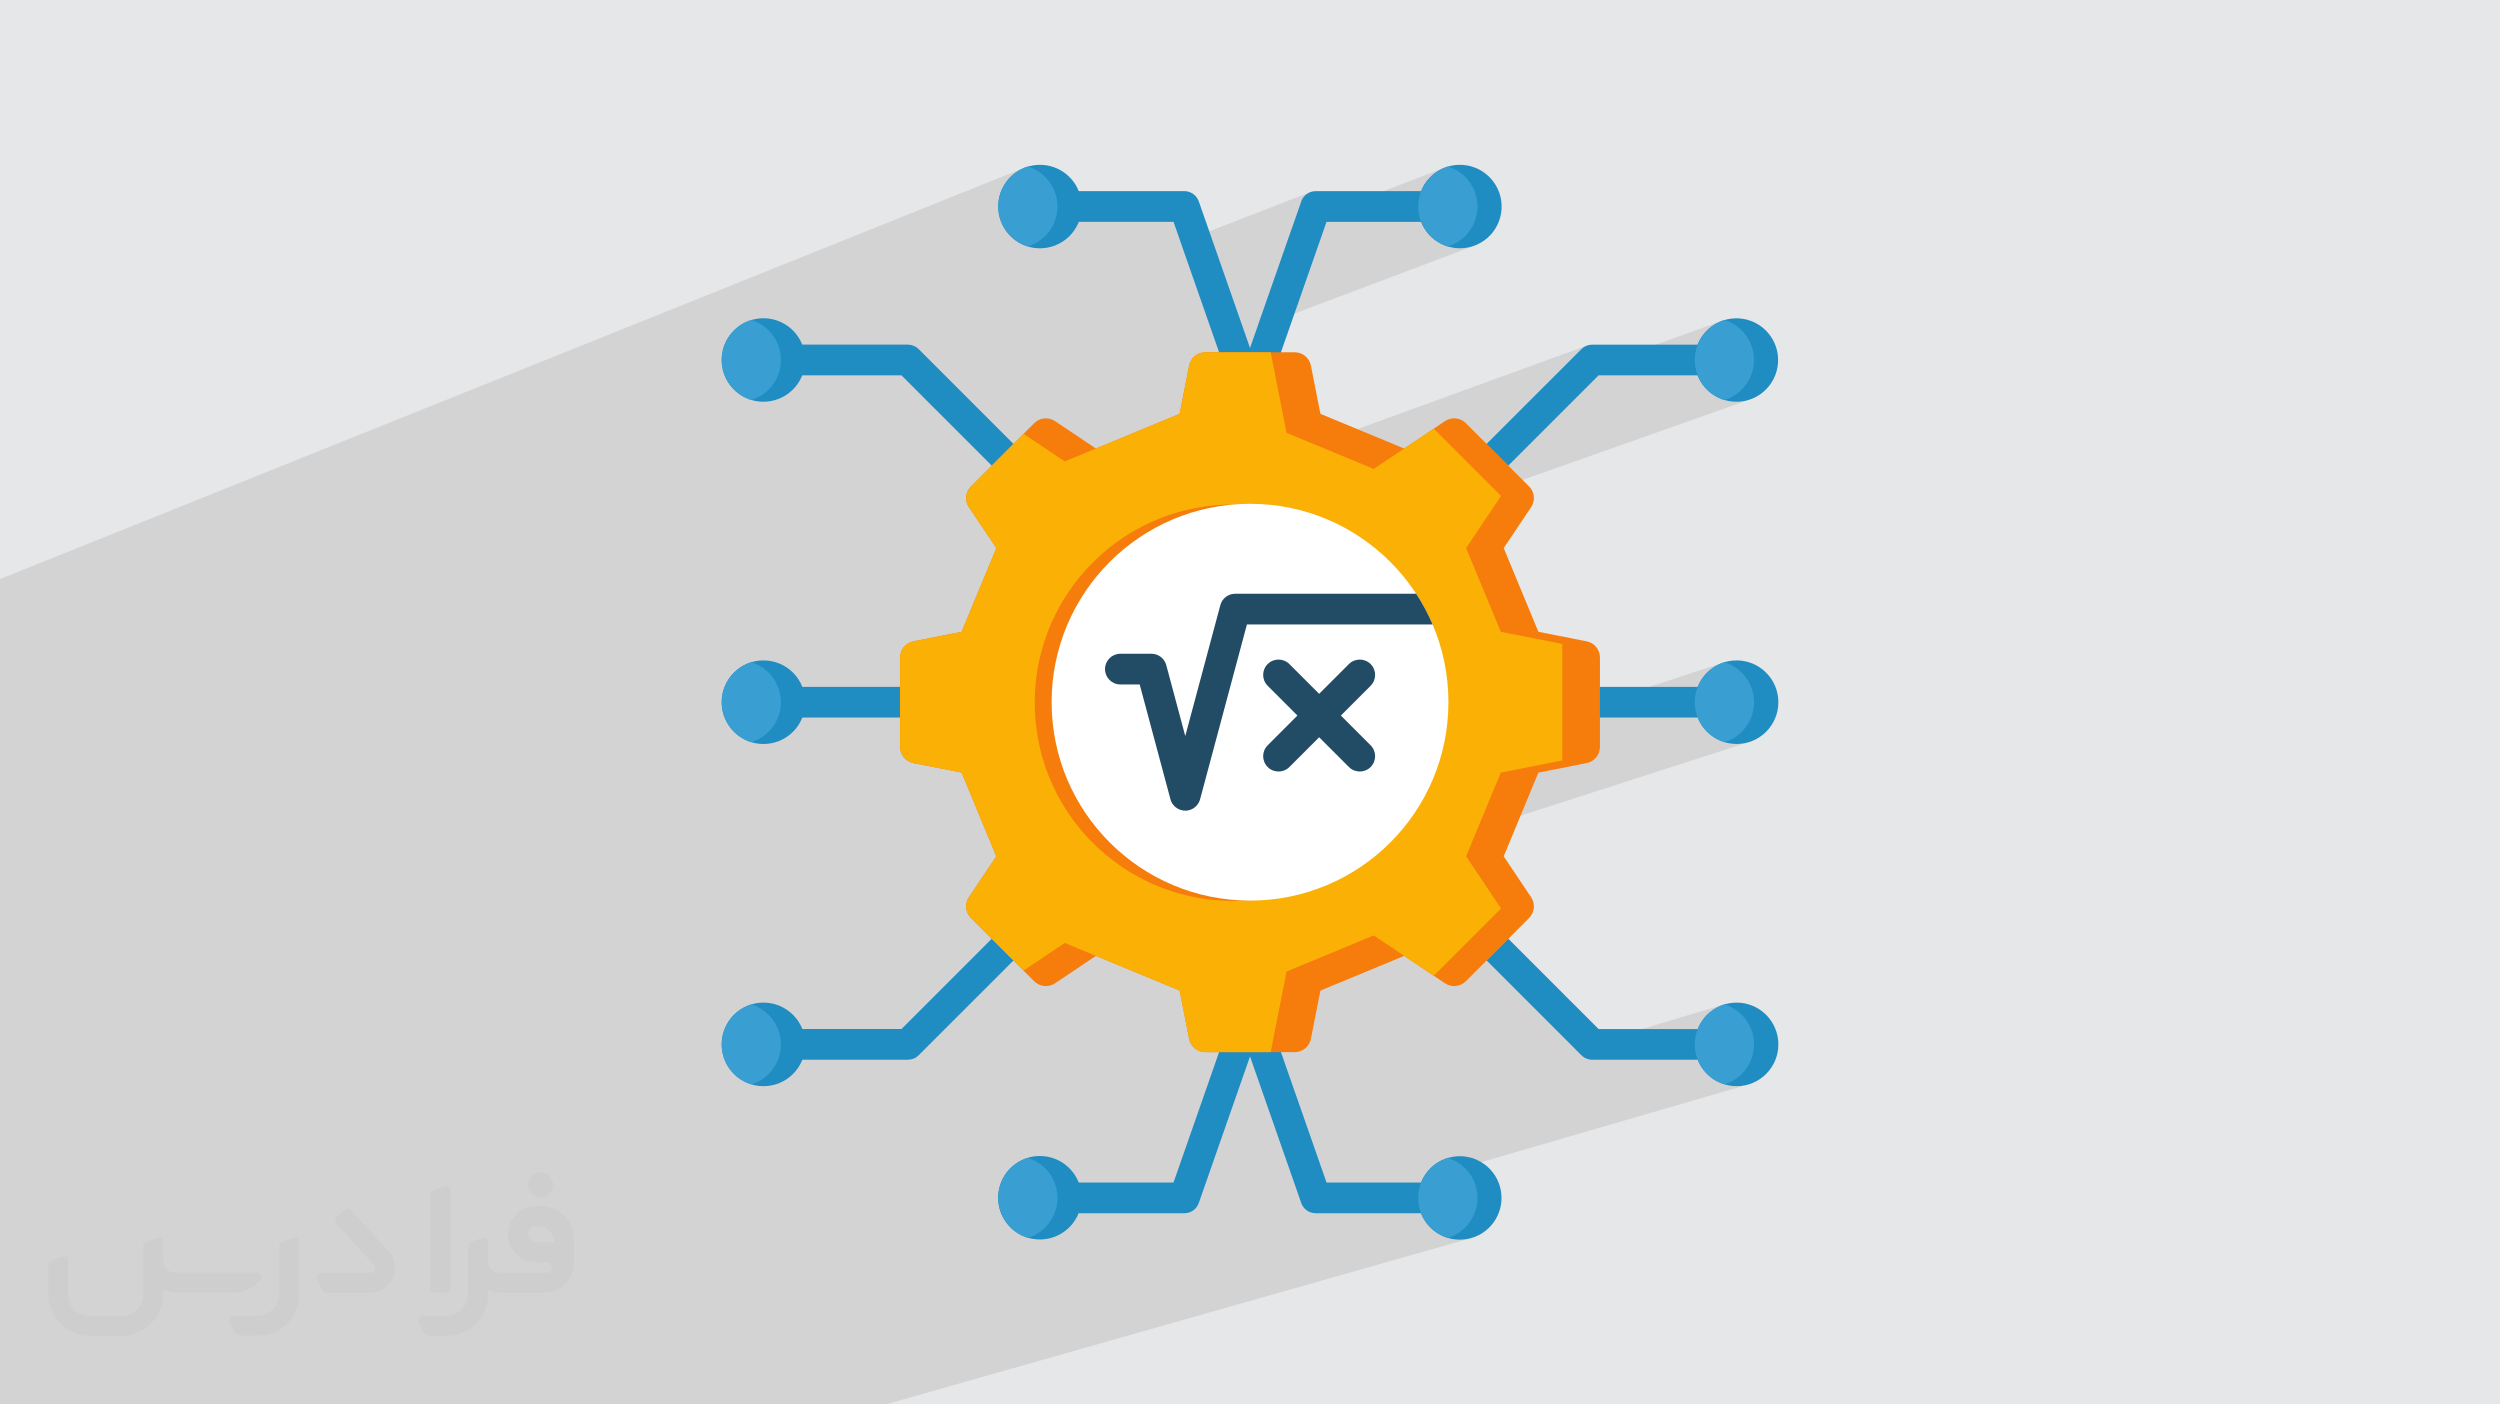 <?xml version="1.0" encoding="UTF-8"?>
<!DOCTYPE svg PUBLIC "-//W3C//DTD SVG 1.0//EN" "http://www.w3.org/TR/2001/REC-SVG-20010904/DTD/svg10.dtd">
<!-- Creator: CorelDRAW -->
<svg xmlns="http://www.w3.org/2000/svg" xml:space="preserve" width="94.192mm" height="52.917mm" version="1.0" style="shape-rendering:geometricPrecision; text-rendering:geometricPrecision; image-rendering:optimizeQuality; fill-rule:evenodd; clip-rule:evenodd"
viewBox="0 0 9404.92 5283.66"
 xmlns:xlink="http://www.w3.org/1999/xlink"
 xmlns:xodm="http://www.corel.com/coreldraw/odm/2003">
 <defs>
  <style type="text/css">
   <![CDATA[
    .fil3 {fill:#1F8CC2}
    .fil10 {fill:#224C66}
    .fil5 {fill:#399ED1}
    .fil6 {fill:#F67C0B}
    .fil7 {fill:#FAB005}
    .fil4 {fill:#1F8CC2;fill-rule:nonzero}
    .fil8 {fill:#F67C0B;fill-rule:nonzero}
    .fil9 {fill:white;fill-rule:nonzero}
    .fil2 {fill:#373435;fill-rule:nonzero;fill-opacity:0.031}
    .fil1 {fill:#2B2A29;fill-opacity:0.102}
    .fil0 {fill:#E6E7E8}
   ]]>
  </style>
 </defs>
 <g id="Layer_x0020_1">
  <polygon class="fil0" points="-0,0 9404.92,0 9404.92,5283.66 -0,5283.66 "/>
  <path class="fil1" d="M-0 2726.89l0 -0.29 0 -0.09 0 -6.01 0 -61.45 0 -21.15 0 -1.32 0 -31.43 0 -46.51 0 -23.03 0 -29.58 0 -23.55 0 -32.45 0 -21.08 0 -46.45 0 -28.51 0 -27.38 0 -0.54 0 -0.04 0 -47.3 0 -99.74 0 -0.39 0 -0.17 3854.82 -1547.92 11.88 -4.14 11.88 4.14 11.42 5.04 10.92 5.9 10.38 6.72 9.81 7.5 9.18 8.22 8.51 8.91 7.79 9.56 7.04 10.15 6.24 10.71 5.4 11.22 4.51 11.7 3.58 12.13 2.61 12.51 1.61 12.86 0.54 13.16 -0.54 13.16 -1.61 12.86 -2.61 12.51 -3.58 12.13 -2.75 7.11 447.65 0 27.07 77.42 488.62 -189.71 -8.63 3.85 -7.81 5.16 -6.86 6.32 -5.76 7.36 -4.53 8.24 -3.16 8.99 -31.12 89.05 572.38 -220.75 2.71 -0.95 2.58 -0.99 -1.69 0.68 8.29 -2.89 11.88 4.14 11.42 5.04 10.92 5.9 10.39 6.72 9.8 7.5 9.19 8.22 8.51 8.91 7.79 9.56 7.04 10.15 6.24 10.71 5.4 11.22 4.51 11.7 3.58 12.13 2.61 12.51 1.61 12.86 0.54 13.16 -0.54 13.16 -1.61 12.86 -2.61 12.51 -3.58 12.13 -4.51 11.7 -5.4 11.22 -6.24 10.71 -7.04 10.15 -7.79 9.56 -8.51 8.92 -9.19 8.22 -9.8 7.5 -10.39 6.72 -10.92 5.9 -11.42 5.04 -11.62 4.39 4.1 1.33 15.74 3.37 16 1.77 15.79 0.15 15.5 -1.42 15.1 -2.91 14.63 -4.33 -814.76 307.35 -26.6 76.08 -107.87 40.51 53.48 152.99 2.43 5.87 3.05 5.57 3.65 5.21 4.22 4.8 4.77 4.34 5.28 3.8 5.78 3.23 6.25 2.6 11.35 2.72 11.31 0.39 10.98 -1.8 -1015.54 375.26 -11.19 61.37 57.68 86.02 -22.92 55.32 2242.89 -816.39 -5.12 2.38 -4.92 2.91 -4.68 3.44 -4.38 3.96 -132.82 132.83 664.05 -240.23 -3.32 1.35 10.16 -3.54 11.88 4.14 11.42 5.04 10.93 5.9 10.38 6.72 9.81 7.5 9.18 8.22 8.51 8.92 7.79 9.56 7.04 10.15 6.24 10.71 5.39 11.22 4.51 11.7 3.58 12.13 2.61 12.51 1.61 12.86 0.54 13.16 -0.54 13.16 -1.61 12.86 -2.61 12.51 -3.58 12.13 -4.51 11.7 -5.4 11.22 -6.24 10.71 -7.03 10.15 -7.8 9.56 -8.51 8.91 -9.18 8.22 -9.81 7.5 -10.38 6.72 -10.92 5.9 -11.42 5.04 -12.13 4.3 4.36 1.41 15.74 3.37 16 1.77 15.8 0.15 15.49 -1.42 15.11 -2.91 14.63 -4.33 -2594.42 917.4 -9.89 34.78 -2.56 11.1 651.04 -229.51 -8.53 3.68 -7.83 4.98 -0.93 0.83 35.79 -12.61 0 0.06 -35.9 12.65 -5.91 5.27 -5.91 7.31 -4.7 8.34 -3.32 9.25 -31.8 118.67 131.8 -46.01 698.47 0.01 -630.71 216.31 2.82 5.36 7.4 9.06 12.46 12.46 312.31 -106.84 -10.05 5.29 -9.06 7.4 -111.98 111.98 -121.93 41.46 40.23 40.23 -111.98 111.98 -7.4 9.06 -5.29 10.05 -3.17 10.7 -1.02 10.62 210.55 -70.73 111.98 111.98 5.89 4.81 923.18 -306.47 0 67.01 482.53 -159.39 -0.77 0.28 1.73 -0.57 -3.61 1.26 -10.1 3.69 -4.8 2.13 -8.2 3.95 -4.52 2.44 -8.06 4.89 -3.89 2.53 -9.52 7.11 -1.7 1.3 -10.14 9.23 -3.04 3.18 -6.39 7.03 -3.32 4.07 -5.33 7.14 -2.95 4.25 -5.34 8.79 -1.83 3.15 -6.07 12.58 -1.22 3.16 -3.72 10.19 -1.37 4.62 -2.41 9.36 -1.07 5.12 -1.5 9.81 -0.58 4.68 -0.75 14.81 0.75 14.81 0.58 4.66 1.51 9.85 1.05 5.04 2.44 9.49 1.33 4.5 3.44 9.42 70.24 0 -60.78 19.78 5.29 8.72 2.93 4.22 5.43 7.26 3.18 3.89 6.4 7.05 3.16 3.3 9.5 8.63 0.58 0.52 2.18 1.67 9.04 6.75 3.96 2.56 7.88 4.79 4.78 2.59 8.01 3.85 4.87 2.16 9.63 3.52 3.71 1.29 14.47 3.72 15.62 2.39 16.08 0.81 16.08 -0.81 15.62 -2.39 15.07 -3.87 -1830.38 589.83 25.88 -4.12 36.85 -7.8 36.11 -9.56 35.32 -11.27 -111.1 35.78 6.51 -0.5 37.35 -4.74 36.75 -6.57 36.11 -8.33 35.42 -10.06 -779.75 250.69 292.98 121.38 4.24 21.54 725.81 -228.89 172.61 115.73 333.4 -103.71 0.01 0.01 -81.69 81.69 333.49 333.49 560.57 -167.55 -0.1 0.04 1.06 -0.32 -4.07 1.42 -9.63 3.52 -4.87 2.16 -8.01 3.85 -4.78 2.59 -7.88 4.79 -3.96 2.56 -9.04 6.75 -2.18 1.67 -0.53 0.48 -9.61 8.74 -2.95 3.09 -6.56 7.21 -3.17 3.88 -5.43 7.26 -2.93 4.22 -5.34 8.79 -1.83 3.15 -6.09 12.62 -1.13 2.94 -3.81 10.43 -1.33 4.49 -2.44 9.49 -1.05 5.04 -1.51 9.85 -0.58 4.66 -0.75 14.81 0.75 14.81 0.58 4.68 1.5 9.81 1.07 5.12 2.41 9.36 1.37 4.62 3.42 9.38 146.15 0 -125.41 36.8 2.28 3.04 3.34 4.11 6.39 7.03 3.04 3.18 10.14 9.23 1.7 1.3 9.52 7.11 3.89 2.53 8.06 4.89 4.52 2.44 8.2 3.95 4.8 2.13 10.1 3.69 3.15 1.1 14.58 3.74 15.62 2.39 16.08 0.81 16.08 -0.81 15.62 -2.39 15.07 -3.87 -1072.11 311.86 2.82 2.52 8.51 8.92 7.79 9.56 7.04 10.15 6.24 10.71 5.4 11.22 4.51 11.7 3.58 12.13 2.61 12.51 1.61 12.86 0.54 13.16 -0.54 13.16 -1.61 12.85 -2.61 12.52 -3.58 12.12 -4.51 11.7 -5.4 11.23 -6.24 10.7 -7.04 10.16 -7.79 9.55 -8.51 8.92 -9.19 8.22 -9.8 7.5 -10.39 6.72 -10.92 5.9 -11.42 5.04 -11.88 4.14 -0.45 0.13 8.06 2.39 15.1 2.91 15.5 1.42 15.79 -0.15 16 -1.77 15.74 -3.37 -2201.41 625.22 -86.14 0 -158.2 0 -103.97 0 -0.01 0 -126.73 0 -382.2 0 -35.13 0 -82.34 0 -73.45 0 -10.93 0 -0.12 0 -158.27 0 -95.16 0 -7.62 0 -175.34 0 -36.3 0 -47.16 0 -122.93 0 -20.42 0 -66.67 0 -40.1 0 -50.74 0 -0.02 0 -68.52 0 -239.93 0 -325.11 0 -1.91 0 -260.56 0 -8.32 0 -80.28 0 -22.06 0 -72.93 0 -68.58 0 -55.1 0 -0.01 0 -50.8 0 -10.2 0 -137.38 0 -0.01 0 -8.94 0 -0.02 0 -40.52 0 0 -36.76 0 -11.79 0 -21.43 0 -64.76 0 -20.27 0 -0.01 0 -54.58 0 -2.59 0 -60.14 0 -27.05 0 -10.88 0 -14.04 0 -17.81 0 -3.87 0 -14.48 0 -1.97 0 -8.97 0 -0.21 0 -6.73 0 -11.19 0 -6.95 0 -41.32 0 -34.03 0 -0.09 0 -0.25 0 -5.89 0 -4.67 0 -9.29 0 -13.93 0 -25.65 0 -1.07 0 -21.15 0 -23.65 0 -0.03 0 -30.9 0 -17.42 0 -23.89 0 -0.02 0 -33.83 0 -15.84 0 -0.01 0 -7.39 0 -5.89 0 -33.08 0 -26.61 0 -29.5 0 -0.97 0 -4.15 0 -0.01 0 -36.09 0 -30.54 0 -65.05 0 -47.22 0 -10.99 0 -53.42 0 -5.36 0 -14.69 0 -15.75 0 -45.52 0 -0.01 0 -10.48 0 -5.36 0 -73.38 0 -0.53 0 -22.48 0 -0.01 0 -48.58 0 -0.01 0 -4.5 0 -16.39 0 -36.45 0 -38.05 0 -4.04 0 -20.44 0 -0.05 0 -3.01 0 -37.19 0 -6.55 0 -8.75 0 -11.96 0 -9.24 0 -0.07 0 -25.86 0 -19.75 0 -9.41 0 -28.86 0 -25.2 0 -0.02 0 -12.03 0 -0.7 0 -27.21 0 -0.01 0 -3.01 0 -19.72 0 -4.32 0 -26.57 0 -0.01 0 -9.81 0 -20.05 0 -11.24 0 -0.21 0 -0.13 0 -0.1 0 -1.16 0 -0.09 0 -19.18 0 -13.5 0 -0.1 0 -38.27 0 -4.89 0 -42.37 0 -0.01 0 -148.41 0 -12.1 0 -12.23 0 -0.01 0 -30.52 0 -4.55 0 -4.51 0 -0.01 0 -11.97 0 -0.01 0 -17.1 0 -0.02 0 -43.56 0 -67.98 0 -2.78 0 -17.18 0 -0.02 0 -2.43 0 -5.25 0 -20.3 0 -12.95 0 -29.78 0 -65.3 0 -28.28 0 -138.42 0 -28.14zm3701.69 -812.46l-41.95 15.51 30.75 45.86 11.19 -61.37zm2731.02 2135.7l0.01 0.01m0 -1529.65l-0.01 0.01 -9.19 8.22"/>
  <g id="_2721397836512">
   <path class="fil2" d="M1125.4 4672.59l0 197.03c0,20.41 -3.74,40.82 -11.66,59.56 -7.92,18.74 -19.16,36.25 -33.74,50.4 -14.58,14.58 -31.65,25.82 -50.4,33.74 -18.74,7.92 -39.15,11.66 -59.56,11.66l-60.82 0c-7.08,0 -14.16,-2.08 -19.99,-6.25 -5.83,-4.16 -10.41,-9.58 -12.92,-16.25l-11.24 -29.16c-0.83,-2.5 -1.25,-5.41 -1.25,-8.33 0,-2.92 1.25,-5.42 2.92,-7.92 1.67,-2.5 3.74,-4.16 6.25,-5.41 2.5,-1.25 5.41,-2.09 7.91,-1.67l86.23 0c22.08,0 42.91,-8.75 58.73,-24.57 15.41,-15.42 24.15,-36.65 24.15,-58.73l0 -179.12c0,-3.33 1.26,-6.66 3.33,-9.58 2.09,-2.92 5,-5 7.92,-6.25l40.82 -15.83c2.5,-0.84 5.41,-1.25 8.33,-0.84 2.92,0.42 5.42,1.26 7.5,2.92 2.09,1.67 4.17,3.75 5.42,6.25 1.25,2.92 2.08,5.83 2.08,8.33z"/>
   <path class="fil2" d="M2033.88 4536.8l-15 0c-59.57,0 -109.13,48.73 -108.31,107.88 0.42,27.5 12.08,54.16 31.66,73.32 19.57,19.57 46.23,30.4 74.14,30.4l39.57 0c5.42,0 10.41,2.08 14.17,5.83 3.74,3.74 5.83,8.75 5.83,14.16 0,5.42 -2.09,10.41 -5.83,14.17 -3.75,3.74 -8.75,5.83 -14.17,5.83l-179.11 0c-10.83,0 -20.83,-4.58 -28.33,-12.08 -7.5,-7.5 -11.66,-17.91 -12.08,-28.33l0 -74.98c0,-2.92 -0.83,-5.41 -2.08,-7.92 -1.25,-2.5 -3.33,-4.57 -5.42,-6.24 -2.08,-1.67 -4.99,-2.51 -7.5,-2.92 -2.92,-0.42 -5.41,0 -8.33,0.83l-41.24 15.83c-2.92,1.25 -5.83,3.33 -7.92,6.25 -2.08,2.92 -2.92,6.25 -2.92,9.58l0 179.12c0,22.08 -8.75,43.32 -24.15,58.73 -15.42,15.42 -36.65,24.57 -58.73,24.57l-86.64 0.01c-2.92,0 -5.42,0.83 -7.92,2.08 -2.5,1.25 -4.58,3.33 -6.25,5.42 -1.66,2.5 -2.5,4.99 -2.92,7.5 -0.41,2.92 0,5.41 1.26,8.33l11.24 29.16c2.5,6.67 7.08,12.5 12.91,16.66 5.83,4.16 12.91,6.25 20,5.83l60.81 0c41.24,0 80.81,-16.25 109.97,-45.82 29.16,-29.16 45.81,-68.74 45.81,-109.97l0 -18.32c15.84,7.91 33.33,12.08 50.82,12.08l157.03 0c30.41,0 59.99,-12.08 81.65,-33.74 21.66,-21.67 33.74,-50.82 33.74,-81.65l0 -85.81c0,-33.32 -13.33,-65.39 -36.65,-89.14 -23.74,-23.74 -55.82,-36.65 -89.14,-36.65zm50.39 136.2l-66.64 0c-7.92,0 -15.42,-2.5 -21.25,-7.91 -5.83,-5.42 -9.59,-12.5 -10.41,-20.42 0,-4.16 0.42,-8.75 2.08,-12.91 1.67,-4.16 3.75,-7.91 6.67,-10.82 5.83,-5.42 13.75,-8.76 21.66,-8.76l7.09 0c16.25,0 31.65,6.25 42.9,17.91 11.66,11.25 17.91,26.66 17.91,42.91z"/>
   <path class="fil2" d="M1694.39 4478.9l0 367.39c0,2.08 -0.42,4.57 -1.25,6.66 -0.84,2.09 -2.09,4.16 -3.75,5.83 -1.67,1.67 -3.33,2.92 -5.41,3.74 -2.09,0.84 -4.16,1.26 -6.67,1.26l-40.82 0c-2.08,0 -4.58,-0.42 -6.66,-1.26 -2.09,-0.83 -4.16,-2.08 -5.42,-3.74 -1.66,-1.67 -2.92,-3.74 -3.74,-5.83 -0.83,-2.09 -1.25,-4.58 -1.25,-6.66l0 -351.57c0,-3.32 0.83,-6.66 2.92,-9.58 2.08,-2.92 4.58,-5 7.91,-6.25l40.83 -15.83c2.5,-0.84 5.41,-1.25 8.33,-1.25 2.92,0.41 5.41,1.25 7.5,2.92 2.5,1.66 4.16,3.74 5.41,6.24 1.25,2.09 2.09,5 2.09,7.92z"/>
   <path class="fil2" d="M1391.56 4863.79l-153.7 0c-7.08,0 -14.17,-2.09 -20,-6.25 -5.83,-4.16 -10.41,-9.99 -13.33,-16.66l-11.24 -28.74c-0.83,-2.51 -1.25,-5.42 -0.83,-8.34 0.41,-2.92 1.25,-5.41 2.92,-7.91 1.66,-2.51 3.74,-4.16 6.24,-5.42 2.51,-1.25 5.42,-2.08 7.92,-2.08l184.11 0c3.33,0 6.66,-1.25 9.58,-2.92 2.93,-2.09 5,-4.58 6.67,-7.92 1.25,-3.33 1.67,-6.66 1.25,-9.99 -0.42,-3.33 -2.08,-6.67 -4.16,-9.17l-141.63 -154.12c-2.92,-3.33 -4.58,-7.92 -4.58,-12.5 0,-4.58 2.09,-8.75 5.83,-12.08l29.58 -27.49c3.33,-2.92 7.92,-4.58 12.5,-4.58 4.58,0.42 8.75,2.09 12.08,5.83l140.37 152.87c55.41,59.57 12.5,157.46 -69.56,157.46z"/>
   <path class="fil2" d="M977.53 4817.97l-20 17.07c-20.83,17.91 -47.49,27.91 -74.98,27.91l-211.19 0c-19.57,0 -39.15,-4.16 -57.06,-12.49l0 16.25c0,20.82 -4.16,41.65 -12.08,60.81 -7.91,19.16 -19.57,36.65 -34.57,51.65 -14.58,14.58 -32.07,26.24 -51.65,34.58 -19.16,7.91 -39.99,12.07 -60.82,12.07l-114.55 0.01c-20.83,0 -41.66,-4.17 -60.82,-12.08 -19.16,-7.92 -36.65,-19.58 -51.65,-34.58 -14.58,-14.58 -26.24,-32.07 -34.57,-51.65 -7.92,-19.16 -12.08,-39.98 -12.08,-60.81l0 -107.89c0,-3.33 1.25,-6.66 2.92,-9.58 2.09,-2.92 4.58,-5 7.92,-6.25l40.82 -15.83c2.5,-0.84 5.41,-1.26 8.33,-0.84 2.92,0.42 5.42,1.25 7.5,2.92 2.09,1.67 4.16,3.75 5.42,6.25 1.25,2.5 2.08,5 2.08,7.92l0 128.71c0,20.83 8.34,40.82 22.92,55.41 14.58,14.58 34.57,22.91 55.4,22.91l125.79 0c20.83,0 40.41,-8.34 54.99,-22.92 14.58,-14.58 22.92,-34.57 22.92,-55.4l0 -184.11c0,-3.33 1.25,-6.67 2.92,-9.59 2.08,-2.92 4.57,-4.99 7.91,-6.24l40.82 -15.84c2.51,-0.83 5.42,-1.25 8.34,-0.83 2.92,0.42 5.41,1.25 7.91,2.92 2.51,1.67 4.17,3.74 5.42,6.25 1.25,2.5 2.08,5.41 2.08,7.91l0 70.4c0,11.66 4.58,23.32 12.92,31.65 8.33,8.34 19.57,13.33 31.65,13.33l307.4 0c3.33,0 7.09,0.84 9.59,2.92 2.92,2.09 5,5 6.25,7.92 1.25,3.33 1.25,6.66 0.41,10.41 0,3.74 -2.08,6.66 -4.57,8.75z"/>
   <path class="fil2" d="M2033.88 4503.89c25.82,0 47.07,-21.25 47.07,-47.07 0,-25.83 -21.25,-47.07 -47.07,-47.07 -25.83,0 -47.08,21.24 -47.08,47.07 0,25.82 21.25,47.07 47.08,47.07z"/>
  </g>
  <g id="_2721397838816">
   <path class="fil3" d="M5492.59 834.61l-502.22 0 -233.45 667.83c-10.47,30.02 -43.3,45.89 -73.35,35.43 -17.25,-6.01 -29.83,-19.42 -35.44,-35.43l-233.45 -667.83 -502.21 0 0 -115.55 543.03 0c24.5,0 46.33,15.71 54.39,38.81l192.63 551.07 191.11 -546.7c6.47,-24.84 29.05,-43.17 55.91,-43.17l543.03 0 0 115.55 0.02 0zm99.5 835.78l356.95 -356.96c11.28,-11.28 26.06,-16.92 40.85,-16.92l543.03 0 0 115.55 -519.11 0 -340.04 340.04 -81.69 -81.7 0.01 0zm411.54 913.47l453.39 0 0 115.55 -453.39 0 0 -115.55zm-329.85 947.33l340.04 340.03 519.11 0 0 115.55 -543.04 0c-15.37,0 -29.97,-6.05 -40.84,-16.92l-356.95 -356.95 81.69 -81.69 -0.01 -0.01zm-181.18 1033.03l-543.04 0c-26.86,0 -49.44,-18.33 -55.91,-43.17l-191.11 -546.7 -192.63 551.07c-8.06,23.11 -29.87,38.81 -54.39,38.81l-543.03 0 0 -115.55 502.22 0 233.45 -667.83c5.59,-16.01 18.16,-29.42 35.44,-35.43 30.02,-10.47 62.86,5.39 73.34,35.43l233.46 667.83 502.21 0 0 115.55 -0.01 0zm-1679.59 -951.34l-356.96 356.95c-11.28,11.28 -26.07,16.92 -40.85,16.92l-543.04 0 0 -115.55 519.11 0 340.03 -340.03 81.69 81.69 0.02 0.01zm-411.54 -913.47l-453.4 0 0 -115.55 453.39 0 0 115.55 0.01 0zm329.84 -947.32l-340.03 -340.04 -519.12 0 0 -115.55 543.03 0c15.37,0 29.97,6.06 40.85,16.92l356.96 356.96 -81.69 81.7 0 0z"/>
   <circle class="fil4" transform="matrix(0.308 -0.05 0.05 0.308 5491.61 4506.62)" r="503.3"/>
   <circle class="fil4" transform="matrix(0.05 -0.308 0.308 0.05 3911.92 4505.84)" r="503.3"/>
   <circle class="fil4" transform="matrix(0.05 -0.308 0.308 0.05 5492.04 777.047)" r="503.3"/>
   <circle class="fil4" transform="matrix(0.308 -0.05 0.05 0.308 3912.34 777.055)" r="503.3"/>
   <path class="fil3" d="M2872.17 2798.87c-86.84,0 -157.23,-70.4 -157.23,-157.23 0,-86.84 70.4,-157.23 157.23,-157.23 86.84,0 157.23,70.39 157.23,157.23 0,86.83 -70.39,157.23 -157.23,157.23z"/>
   <circle class="fil4" cx="2872.17" cy="3928.98" r="157.23"/>
   <circle class="fil4" transform="matrix(0.308 -0.05 0.05 0.308 2872 1354.26)" r="503.3"/>
   <path class="fil3" d="M6532.92 2798.87c86.84,0 157.23,-70.4 157.23,-157.23 0,-86.84 -70.4,-157.23 -157.23,-157.23 -86.84,0 -157.23,70.39 -157.23,157.23 0,86.83 70.39,157.23 157.23,157.23z"/>
   <circle class="fil4" cx="6532.92" cy="3928.98" r="157.23"/>
   <circle class="fil4" transform="matrix(0.05 -0.308 0.308 0.05 6532.13 1354.49)" r="503.3"/>
   <path class="fil5" d="M6375.69 1354.29c0,-70.9 46.94,-130.84 111.43,-150.45 64.5,19.61 111.42,79.55 111.42,150.45 0,70.9 -46.93,130.83 -111.42,150.44 -64.49,-19.61 -111.43,-79.54 -111.43,-150.44z"/>
   <path class="fil6" d="M5282.38 1687.28l153.43 -102.89c24.99,-16.75 57.54,-13.57 78.82,7.7l237.47 237.46c21.28,21.28 24.45,53.84 7.69,78.82l-102.89 153.44 130.51 315.02 181.22 35.74c29.53,5.81 50.29,31.07 50.29,61.18l0 335.82c0,30.09 -20.77,55.37 -50.29,61.19l-181.23 35.74 -130.5 315.01 102.89 153.44c16.75,24.99 13.58,57.54 -7.7,78.82l-237.46 237.47c-21.28,21.27 -53.84,24.45 -78.82,7.7l-153.44 -102.9 -315.01 130.51 -35.74 181.24c-5.81,29.52 -31.08,50.29 -61.18,50.29l-335.83 -0.01c-30.09,0 -55.36,-20.77 -61.19,-50.29l-35.74 -181.24 -315 -130.49 -153.44 102.89c-24.99,16.75 -57.54,13.58 -78.83,-7.7l-237.46 -237.46c-21.28,-21.28 -24.45,-53.84 -7.7,-78.83l102.89 -153.44 -130.51 -315.01 -181.23 -35.73c-29.52,-5.83 -50.29,-31.1 -50.29,-61.19l0 -335.83c0,-30.08 20.78,-55.36 50.29,-61.18l181.23 -35.74 130.5 -315.01 -102.89 -153.44c-16.76,-24.99 -13.58,-57.55 7.71,-78.83l237.46 -237.46c21.28,-21.27 53.83,-24.44 78.82,-7.69l153.43 102.89 315.01 -130.51 35.74 -181.23c5.81,-29.52 31.09,-50.29 61.18,-50.29l335.83 0.01c30.08,0 55.36,20.77 61.18,50.29l35.74 181.23 315.02 130.5 0.02 -0.01z"/>
   <path class="fil7" d="M5282.38 1687.28l111.34 -74.67 253.2 253.19 -131.45 196.01 130.51 315.01 231.52 45.64 0 438.37 -231.52 45.65 -130.51 315 131.45 196.01 -253.19 253.18 -225.96 -151.51 -327.72 135.78 -59.76 303.1 -245.66 0c-30.09,0 -55.36,-20.78 -61.18,-50.3l-35.74 -181.23 -432.26 -179.08 -154.91 103.88 -197.58 -197.57c-21.28,-21.28 -24.45,-53.84 -7.7,-78.82l102.89 -153.44 -130.5 -315.01 -181.23 -35.73c-29.53,-5.82 -50.28,-31.09 -50.28,-61.19l0 -335.82c0,-30.09 20.77,-55.37 50.28,-61.19l181.23 -35.74 130.5 -315 -102.89 -153.44c-16.76,-24.99 -13.58,-57.56 7.7,-78.83l197.58 -197.57 154.91 103.87 117.24 -48.58 315.01 -130.51 35.74 -181.22c5.82,-29.52 31.08,-50.3 61.18,-50.3l245.66 0.01 59.76 303.11 327.72 135.77 114.62 -76.85 -0.01 -0.01z"/>
   <circle class="fil8" transform="matrix(0.311 -0.026 0.026 0.311 4638.21 2643.48)" r="2389.08"/>
   <circle class="fil9" cx="4702.55" cy="2641.64" r="746.37"/>
   <path class="fil10" d="M4214.77 2574.93c-31.9,0 -57.77,-25.86 -57.77,-57.77 0,-31.9 25.87,-57.77 57.77,-57.77l116.96 0.01c27.82,0 51.04,19.65 56.53,45.84l70.67 263.77 131.98 -492.54c6.89,-25.81 30.24,-42.83 55.75,-42.82l0 -0.06 680.86 0c23.83,36.43 44.59,75.06 61.87,115.55l-698.47 -0.01 -176.04 656.99c-4.98,19.58 -20.13,35.98 -41.04,41.56 -30.78,8.23 -62.41,-10.05 -70.62,-40.84l-115.72 -431.89 -72.71 0 -0.01 -0.01z"/>
   <path class="fil10" d="M4768.9 2579.86c-22.56,-22.56 -22.56,-59.13 0,-81.69 22.56,-22.56 59.14,-22.56 81.7,0l111.98 111.98 111.98 -111.98c22.56,-22.56 59.13,-22.56 81.69,0 22.56,22.56 22.56,59.13 0,81.69l-111.98 111.98 111.98 111.98c22.56,22.56 22.56,59.13 0,81.69 -22.56,22.56 -59.13,22.56 -81.69,0l-111.98 -111.98 -111.98 111.98c-22.56,22.56 -59.14,22.56 -81.7,0 -22.56,-22.56 -22.56,-59.13 0,-81.69l111.98 -111.98 -111.98 -111.98z"/>
   <path class="fil5" d="M6375.69 2641.64c0,-70.9 46.94,-130.84 111.43,-150.45 64.5,19.61 111.42,79.55 111.42,150.45 0,70.9 -46.93,130.83 -111.42,150.44 -64.49,-19.61 -111.43,-79.54 -111.43,-150.44z"/>
   <path class="fil5" d="M6375.69 3928.98c0,-70.9 46.94,-130.83 111.43,-150.44 64.5,19.61 111.42,79.54 111.42,150.44 0,70.9 -46.93,130.84 -111.42,150.45 -64.49,-19.61 -111.43,-79.55 -111.43,-150.45z"/>
   <path class="fil5" d="M5335.35 4506.45c0,-70.9 46.94,-130.84 111.43,-150.45 64.49,19.61 111.43,79.55 111.43,150.45 0,70.89 -46.94,130.83 -111.43,150.44 -64.49,-19.61 -111.43,-79.55 -111.43,-150.44z"/>
   <path class="fil5" d="M3755.26 4506.45c0,-70.9 46.94,-130.84 111.44,-150.45 64.48,19.61 111.42,79.55 111.42,150.45 0,70.89 -46.94,130.83 -111.42,150.44 -64.49,-19.61 -111.44,-79.55 -111.44,-150.44z"/>
   <path class="fil5" d="M2714.94 3928.98c0,-70.9 46.94,-130.83 111.43,-150.44 64.49,19.61 111.43,79.54 111.43,150.44 0,70.9 -46.94,130.84 -111.43,150.45 -64.49,-19.61 -111.43,-79.55 -111.43,-150.45z"/>
   <path class="fil5" d="M2714.94 2641.64c0,-70.9 46.94,-130.84 111.43,-150.45 64.49,19.61 111.43,79.55 111.43,150.45 0,70.9 -46.94,130.83 -111.43,150.44 -64.49,-19.61 -111.43,-79.54 -111.43,-150.44z"/>
   <path class="fil5" d="M2714.94 1354.29c0,-70.9 46.94,-130.84 111.43,-150.45 64.49,19.61 111.43,79.55 111.43,150.45 0,70.9 -46.94,130.83 -111.43,150.44 -64.49,-19.61 -111.43,-79.54 -111.43,-150.44z"/>
   <path class="fil5" d="M3755.26 776.83c0,-70.9 46.94,-130.83 111.44,-150.44 64.48,19.61 111.42,79.54 111.42,150.44 0,70.9 -46.94,130.84 -111.42,150.45 -64.49,-19.61 -111.44,-79.55 -111.44,-150.45z"/>
   <path class="fil5" d="M5335.35 776.83c0,-70.9 46.94,-130.83 111.43,-150.44 64.49,19.61 111.43,79.54 111.43,150.44 0,70.9 -46.94,130.84 -111.43,150.45 -64.49,-19.61 -111.43,-79.55 -111.43,-150.45z"/>
  </g>
 </g>
</svg>
